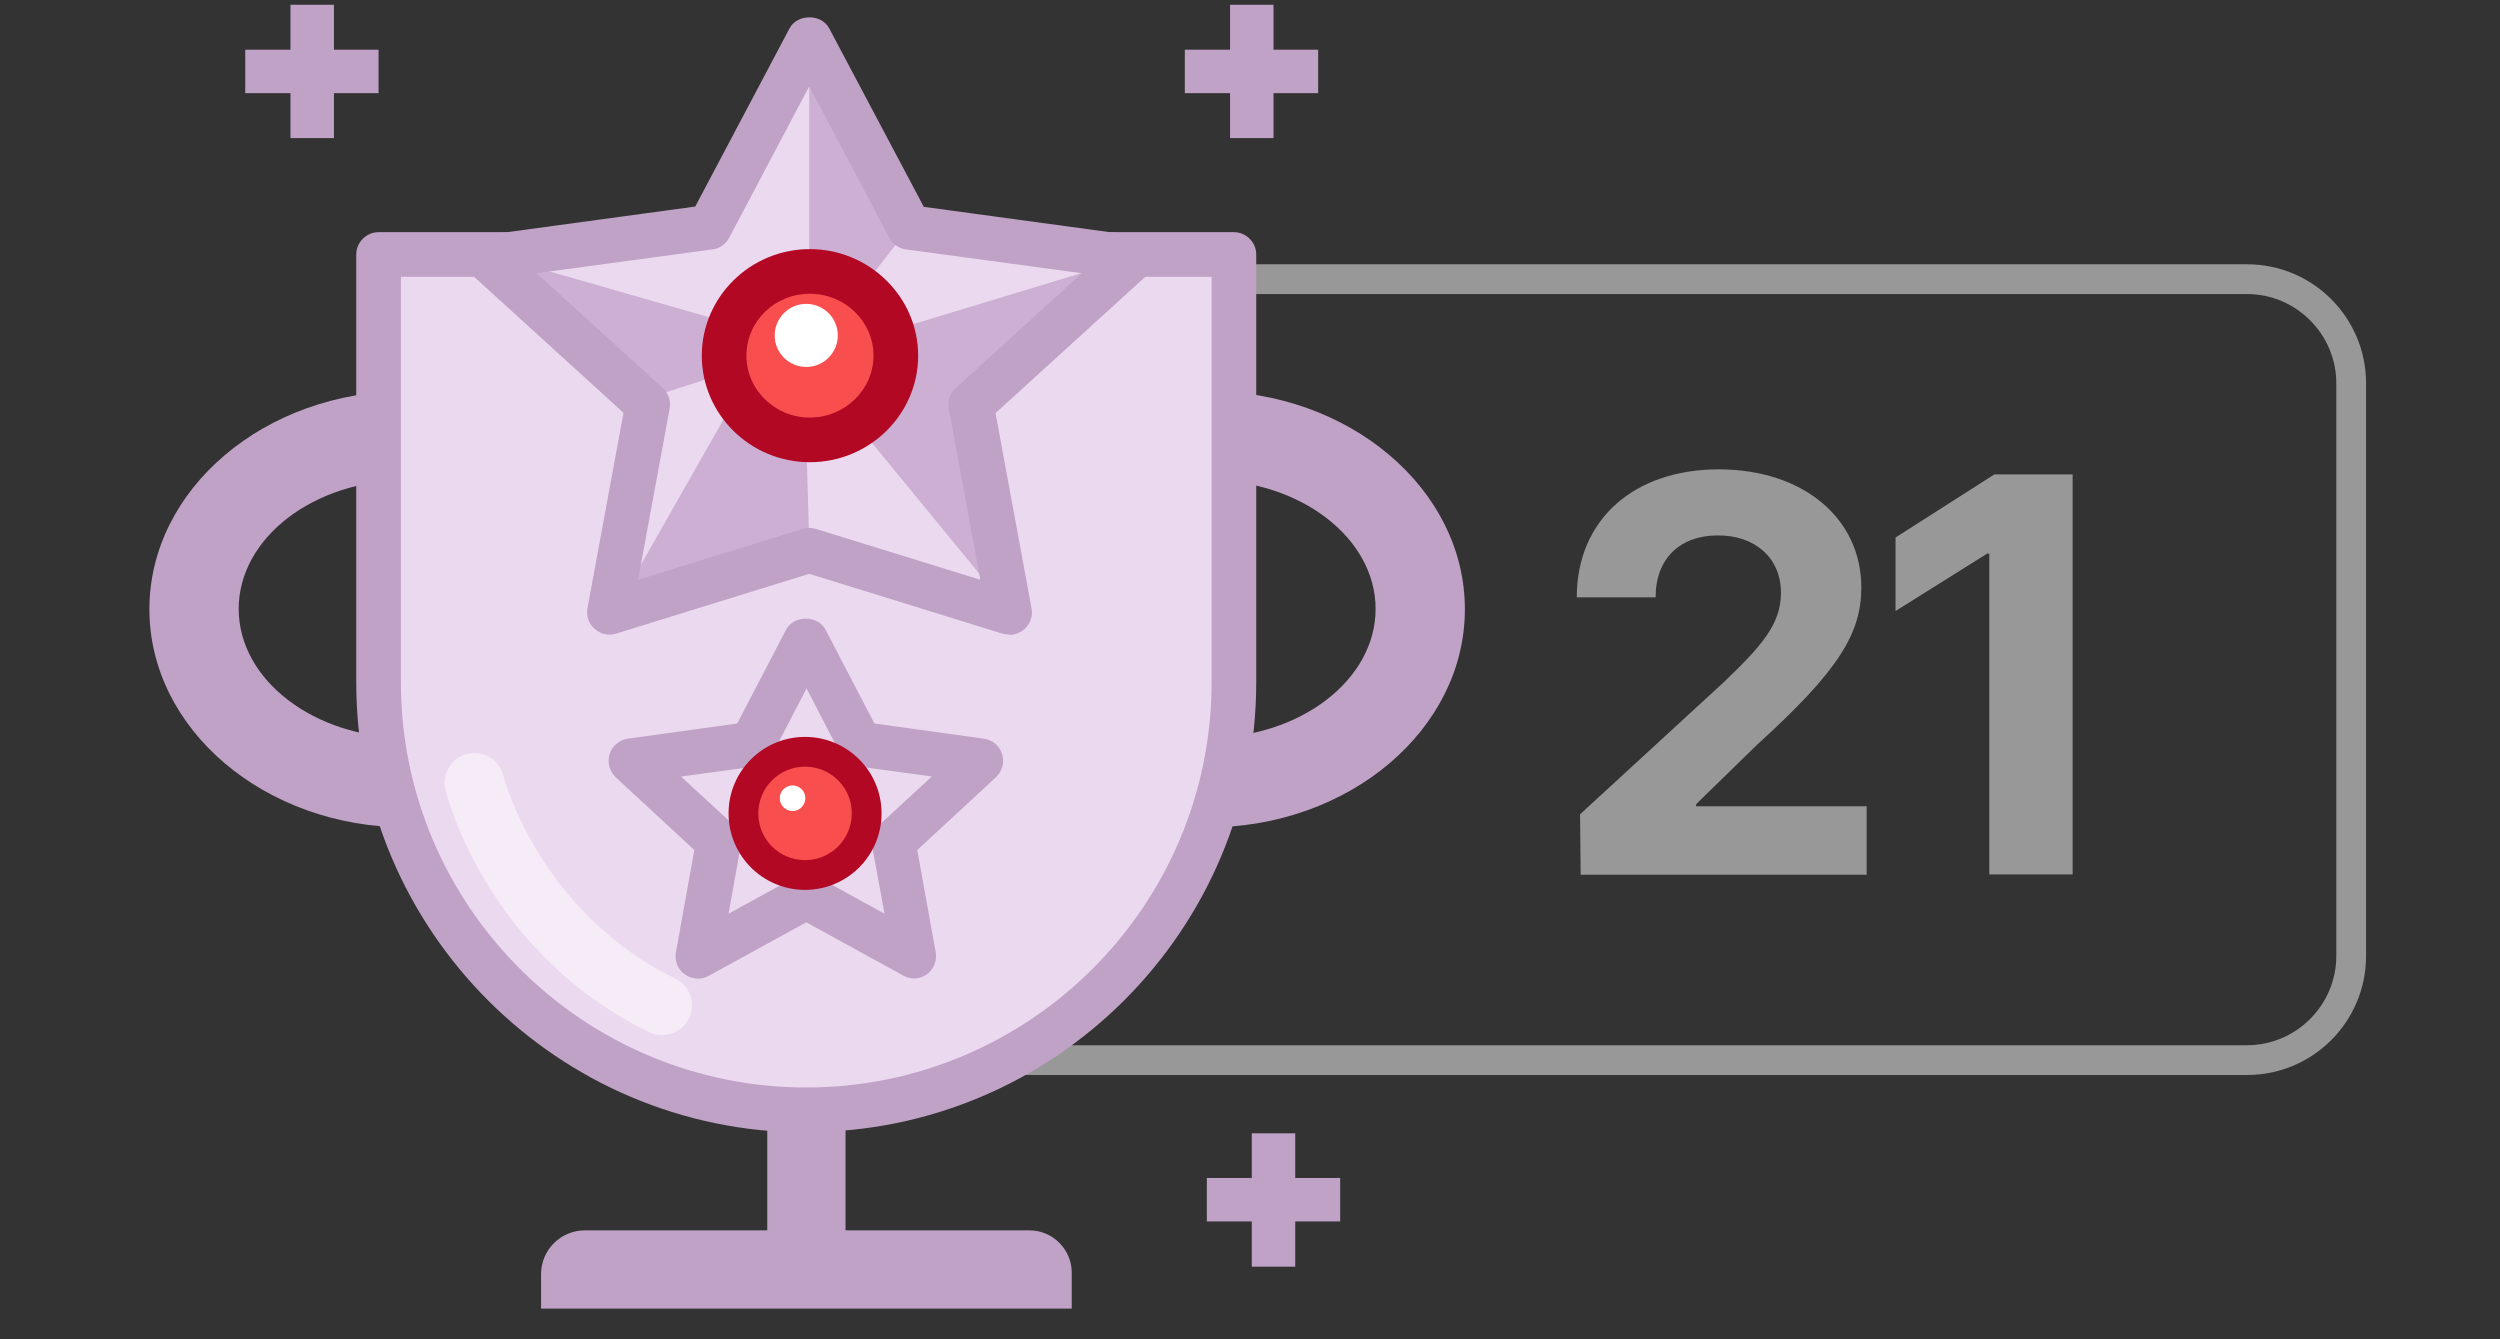 <?xml version="1.0" encoding="UTF-8"?><svg id="_레이어_2" xmlns="http://www.w3.org/2000/svg" viewBox="0 0 84 45"><rect x="0" y="0" width="84" height="45" fill="#333333" stroke="none"/><defs><style>.cls-1{fill:#f94e4e;}.cls-2{fill:#ebd9ef;}.cls-3,.cls-4{fill:#fff;}.cls-5{fill:#989898;}.cls-6{fill:#b20824;}.cls-7{fill:#c0a2c7;}.cls-8{fill:#ccafd3;}.cls-9{fill:#231815;opacity:0;}.cls-4{opacity:.5;}</style></defs><g id="_레이어_1-2"><g><rect class="cls-9" width="84" height="45"/><path class="cls-5" d="M75.5,9.88c1.65,0,3,1.35,3,3v19.24c0,1.65-1.35,3-3,3H30.52c-1.65,0-3-1.35-3-3V12.88c0-1.65,1.35-3,3-3h44.98m0-1H30.52c-2.21,0-4,1.79-4,4v19.24c0,2.21,1.79,4,4,4h44.98c2.21,0,4-1.79,4-4V12.88c0-2.21-1.79-4-4-4h0Z"/><g><path class="cls-5" d="M53.09,27.36l4.82-4.43c1.25-1.2,1.93-1.94,1.93-3.01,0-1.2-.9-1.94-2.13-1.93-1.26,0-2.09,.79-2.08,2.08h-2.65c0-2.63,1.94-4.3,4.77-4.3s4.79,1.64,4.79,3.97c0,1.53-.74,2.78-3.51,5.29l-2.04,1.99v.07h5.73v2.3h-9.61l-.02-2.02Z"/><path class="cls-5" d="M69.64,29.38h-2.8v-10.78h-.07l-3.08,1.93v-2.47l3.32-2.12h2.63v13.43Z"/></g><path class="cls-7" d="M13.67,27.8c-4.77,0-8.65-3.29-8.65-7.33s3.88-7.33,8.65-7.33,8.65,3.29,8.65,7.33-3.88,7.33-8.65,7.33Zm0-11.67c-3.12,0-5.65,1.94-5.65,4.33s2.54,4.33,5.65,4.33,5.65-1.94,5.65-4.33-2.54-4.33-5.65-4.33Z"/><path class="cls-7" d="M40.57,27.8c-4.77,0-8.65-3.29-8.65-7.33s3.88-7.33,8.65-7.33,8.65,3.29,8.65,7.33-3.88,7.33-8.65,7.33Zm0-11.67c-3.12,0-5.65,1.94-5.65,4.33s2.54,4.33,5.65,4.33,5.65-1.94,5.65-4.33-2.54-4.33-5.65-4.33Z"/><path class="cls-7" d="M36.01,42.76v1.21H18.18v-1.16c0-.81,.66-1.47,1.47-1.47h6.13v-6.49h2.63v6.49h6.18c.78,0,1.42,.64,1.42,1.42Z"/><g><rect class="cls-7" x="39.81" y="1.67" width="4.48" height="1.46"/><rect class="cls-7" x="39.81" y="1.67" width="4.48" height="1.46" transform="translate(44.46 -39.65) rotate(90)"/></g><g><rect class="cls-7" x="8.24" y="1.67" width="4.48" height="1.46"/><rect class="cls-7" x="8.24" y="1.67" width="4.48" height="1.46" transform="translate(12.89 -8.08) rotate(90)"/></g><g><rect class="cls-7" x="40.55" y="39.58" width="4.48" height="1.46"/><rect class="cls-7" x="40.55" y="39.58" width="4.48" height="1.46" transform="translate(83.1 -2.47) rotate(90)"/></g><g><path class="cls-2" d="M12.72,8.55h28.74v14.37c0,7.93-6.44,14.37-14.37,14.37h0c-7.93,0-14.37-6.44-14.37-14.37V8.55h0Z"/><path class="cls-7" d="M27.09,38.05c-8.34,0-15.12-6.78-15.12-15.12V8.55c0-.41,.34-.75,.75-.75h28.74c.41,0,.75,.34,.75,.75v14.37c0,8.34-6.78,15.12-15.12,15.12ZM13.47,9.3v13.62c0,7.51,6.11,13.62,13.62,13.62s13.62-6.11,13.62-13.62V9.3H13.47Z"/></g><polygon class="cls-2" points="27.19 18.49 20.48 20.57 21.76 13.6 16.33 8.66 23.83 7.64 27.19 1.3 30.55 7.64 38.05 8.66 32.62 13.6 33.9 20.57 27.19 18.49"/><polygon class="cls-8" points="28.15 13.48 33.53 20.04 32.62 13.8 37.48 8.83 27.19 11.95 28.15 13.48"/><polygon class="cls-8" points="27.21 11.63 21.81 13.36 16.3 8.5 27.21 11.63 27.21 11.63"/><polygon class="cls-8" points="26.97 10.67 27.19 18.23 20.69 20.46 26.11 10.93 26.97 10.67"/><polygon class="cls-8" points="30.55 7.64 27.19 1.3 27.19 11.95 30.55 7.64"/><path class="cls-7" d="M33.9,21.32c-.07,0-.15-.01-.22-.03l-6.49-2.01-6.49,2.01c-.25,.08-.52,.02-.72-.16-.2-.17-.29-.44-.24-.7l1.21-6.56-5.12-4.66c-.22-.2-.3-.5-.21-.78,.09-.28,.33-.48,.62-.52l7.12-.97L26.53,.95c.26-.49,1.07-.49,1.33,0l3.18,6,7.12,.97c.29,.04,.53,.24,.62,.52,.09,.28,0,.58-.21,.78l-5.12,4.66,1.21,6.56c.05,.26-.04,.52-.24,.7-.14,.12-.32,.19-.5,.19Zm-6.71-3.58c.07,0,.15,.01,.22,.03l5.53,1.71-1.06-5.75c-.05-.25,.04-.52,.23-.69l4.24-3.86-5.91-.8c-.24-.03-.45-.18-.56-.39l-2.69-5.09-2.69,5.09c-.11,.21-.32,.36-.56,.39l-5.91,.8,4.24,3.86c.19,.17,.28,.44,.23,.69l-1.06,5.75,5.53-1.71c.07-.02,.15-.03,.22-.03Z"/><g><path class="cls-1" d="M30.1,11.95c0,1.56-1.29,2.83-2.89,2.83s-2.88-1.27-2.88-2.83,1.29-2.83,2.88-2.83,2.89,1.27,2.89,2.83Z"/><path class="cls-6" d="M27.21,15.53c-2,0-3.63-1.61-3.63-3.58s1.63-3.58,3.63-3.58,3.64,1.61,3.64,3.58-1.63,3.58-3.64,3.58Zm0-5.66c-1.18,0-2.13,.93-2.13,2.08s.96,2.08,2.13,2.08,2.14-.93,2.14-2.08-.96-2.08-2.14-2.08Z"/></g><g><polygon class="cls-2" points="27.09 30.13 23.46 32.13 24.15 28.29 21.21 25.57 25.28 25.01 27.09 21.51 28.91 25.01 32.98 25.57 30.04 28.29 30.73 32.13 27.09 30.13"/><path class="cls-7" d="M30.73,32.88c-.12,0-.25-.03-.36-.09l-3.28-1.8-3.28,1.8c-.25,.14-.56,.12-.8-.05s-.35-.46-.3-.74l.62-3.44-2.64-2.44c-.21-.2-.29-.5-.21-.78,.09-.28,.33-.48,.61-.52l3.68-.51,1.64-3.15c.26-.5,1.07-.5,1.33,0l1.64,3.15,3.68,.51c.29,.04,.53,.24,.61,.52,.09,.28,0,.58-.21,.78l-2.64,2.44,.62,3.44c.05,.28-.07,.57-.3,.74-.13,.09-.28,.14-.44,.14Zm-7.85-6.79l1.78,1.64c.19,.17,.27,.43,.23,.68l-.41,2.29,2.26-1.24c.22-.12,.5-.12,.72,0l2.26,1.24-.42-2.29c-.05-.25,.04-.51,.23-.68l1.78-1.64-2.5-.34c-.24-.03-.45-.18-.56-.4l-1.15-2.22-1.15,2.22c-.11,.22-.32,.36-.56,.4l-2.5,.34Z"/></g><g><path class="cls-1" d="M29.12,27.33c0,1.14-.93,2.07-2.07,2.07s-2.07-.93-2.07-2.07,.93-2.07,2.07-2.07,2.07,.93,2.07,2.07Z"/><path class="cls-6" d="M27.05,29.9c-1.42,0-2.57-1.15-2.57-2.57s1.15-2.57,2.57-2.57,2.57,1.15,2.57,2.57-1.15,2.57-2.57,2.57Zm0-4.14c-.87,0-1.57,.7-1.57,1.57s.7,1.57,1.57,1.57,1.57-.7,1.57-1.57-.7-1.57-1.57-1.57Z"/></g><circle class="cls-3" cx="26.63" cy="26.82" r=".43"/><circle class="cls-3" cx="27.09" cy="11.27" r="1.06"/><path class="cls-4" d="M22.25,34.78c-.15,0-.3-.03-.44-.1-5.45-2.66-6.79-7.92-6.84-8.14-.13-.54,.2-1.08,.73-1.21,.53-.13,1.08,.2,1.21,.73,.01,.05,1.2,4.59,5.78,6.82,.5,.24,.7,.84,.46,1.34-.17,.35-.53,.56-.9,.56Z"/></g></g></svg>